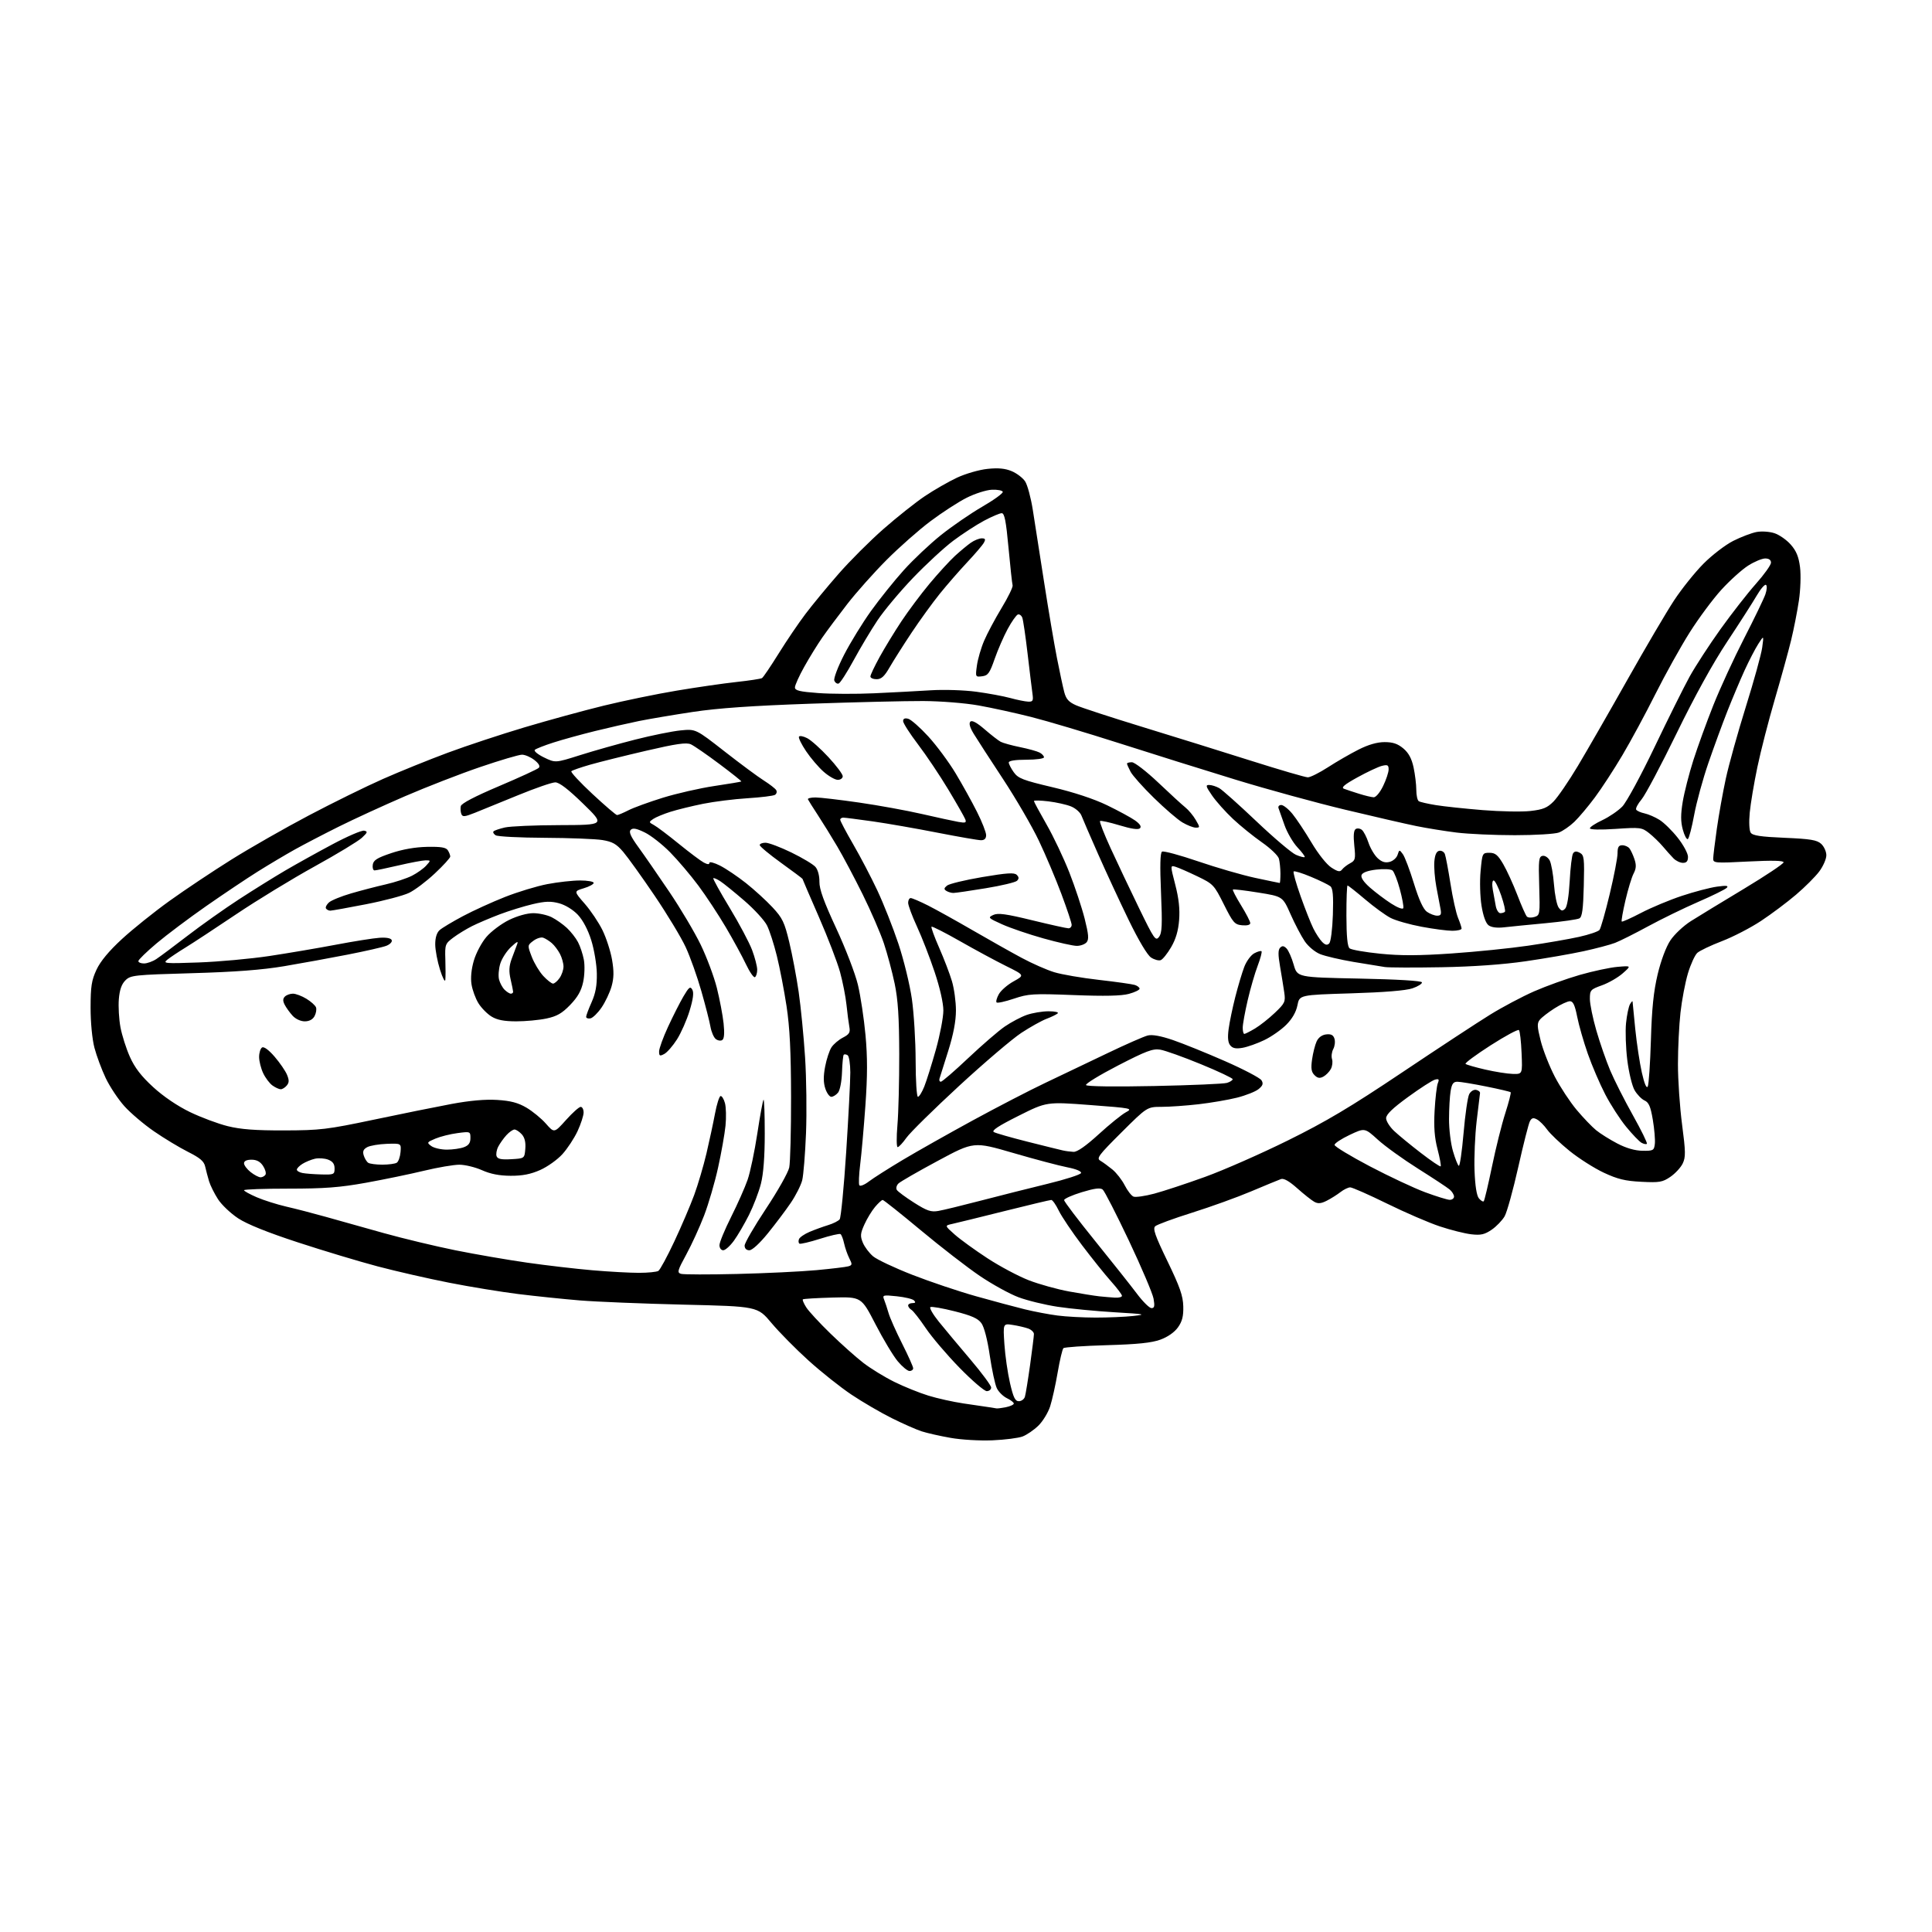 <?xml version="1.0" encoding="UTF-8" standalone="no"?>
<svg 
  version="1.1" 
  xmlns="http://www.w3.org/2000/svg" 
  xmlns:xlink="http://www.w3.org/1999/xlink" 
  xmlns:svg="http://www.w3.org/2000/svg"
  xmlns:rdf="http://www.w3.org/1999/02/22-rdf-syntax-ns#"
  xmlns:cc="http://creativecommons.org/ns#"
  xmlns:dc="http://purl.org/dc/elements/1.1/"
  viewBox="0 0 768 768"
  width="768"
  height="768"
>
<style>svg {background-color: white; }</style>"
<path stroke="none" fill="black" fill-rule="evenodd" d="M394.50,572.55C389.50,572.76 382.10,572.33 377.85,571.57C373.63,570.83 368.46,569.66 366.35,568.97C364.23,568.28 358.90,565.93 354.50,563.74C350.10,561.55 342.90,557.35 338.50,554.41C334.10,551.47 326.38,545.34 321.35,540.78C316.31,536.23 309.71,529.53 306.67,525.91C301.14,519.31 301.14,519.31 271.82,518.62C255.69,518.23 237.10,517.48 230.50,516.94C223.90,516.39 212.88,515.25 206.00,514.40C199.12,513.54 186.75,511.52 178.50,509.89C170.25,508.27 157.48,505.35 150.13,503.41C142.77,501.46 128.50,497.17 118.41,493.86C106.39,489.93 98.20,486.63 94.68,484.31C91.72,482.36 88.11,478.95 86.67,476.72C85.23,474.49 83.63,471.28 83.11,469.59C82.60,467.89 81.91,465.26 81.57,463.76C81.10,461.63 79.57,460.31 74.73,457.88C71.30,456.15 65.21,452.48 61.20,449.71C57.18,446.94 51.89,442.45 49.45,439.73C47.00,437.01 43.66,431.99 42.03,428.57C40.40,425.15 38.38,419.70 37.53,416.47C36.64,413.05 36.00,406.37 36.01,400.54C36.02,392.12 36.40,389.69 38.36,385.47C39.92,382.12 43.29,378.06 48.47,373.29C52.73,369.36 61.24,362.54 67.37,358.13C73.50,353.73 84.59,346.33 92.01,341.69C99.43,337.05 113.27,329.15 122.76,324.15C132.25,319.14 145.53,312.61 152.26,309.64C158.99,306.66 170.57,301.98 178.00,299.22C185.43,296.46 199.15,291.92 208.50,289.13C217.85,286.34 232.03,282.46 240.00,280.51C247.97,278.56 261.02,275.87 269.00,274.54C276.98,273.20 287.67,271.65 292.77,271.10C297.86,270.55 302.43,269.85 302.91,269.55C303.40,269.26 306.36,264.87 309.51,259.81C312.65,254.75 317.46,247.66 320.19,244.06C322.91,240.45 328.81,233.30 333.30,228.17C337.78,223.03 345.84,214.98 351.22,210.26C356.59,205.55 363.98,199.68 367.65,197.22C371.31,194.76 377.07,191.46 380.44,189.88C383.82,188.30 389.24,186.73 392.54,186.39C396.83,185.94 399.54,186.20 402.18,187.30C404.19,188.14 406.60,189.98 407.51,191.38C408.43,192.78 409.80,197.88 410.56,202.71C411.33,207.55 413.35,220.50 415.06,231.50C416.77,242.50 419.06,256.00 420.14,261.50C421.22,267.00 422.53,273.12 423.05,275.10C423.78,277.89 424.83,279.07 427.75,280.36C429.81,281.28 441.62,285.14 454.00,288.93C466.38,292.72 485.86,298.79 497.30,302.41C508.74,306.03 518.90,309.00 519.89,309.00C520.88,309.00 524.48,307.19 527.90,304.99C531.31,302.78 536.77,299.63 540.02,297.99C543.95,296.00 547.44,295.00 550.39,295.00C553.70,295.00 555.62,295.65 557.85,297.52C559.96,299.30 561.16,301.53 561.92,305.07C562.51,307.84 563.00,311.85 563.00,313.99C563.00,316.13 563.44,318.16 563.99,318.49C564.53,318.83 567.57,319.52 570.74,320.04C573.91,320.56 582.29,321.45 589.38,322.03C596.46,322.60 605.01,322.76 608.38,322.38C613.40,321.81 615.05,321.13 617.56,318.60C619.25,316.89 623.59,310.55 627.21,304.50C630.83,298.45 639.70,283.03 646.91,270.22C654.12,257.42 662.48,243.21 665.49,238.64C668.50,234.07 673.74,227.53 677.14,224.10C680.53,220.68 685.86,216.59 688.97,215.02C692.08,213.45 696.25,211.86 698.25,211.48C700.29,211.10 703.41,211.31 705.38,211.96C707.32,212.60 710.24,214.64 711.87,216.51C714.07,219.01 715.02,221.33 715.54,225.47C715.93,228.56 715.73,234.48 715.09,238.75C714.46,242.99 713.07,250.07 712.00,254.48C710.93,258.89 708.01,269.46 705.52,277.96C703.03,286.46 699.90,298.61 698.58,304.96C697.25,311.31 695.89,319.43 695.55,323.00C695.19,326.77 695.35,330.13 695.93,331.00C696.69,332.15 699.86,332.63 709.40,333.04C719.68,333.48 722.24,333.90 723.94,335.44C725.07,336.47 726.00,338.51 726.00,339.98C726.00,341.44 724.74,344.34 723.19,346.41C721.65,348.48 717.49,352.64 713.94,355.66C710.40,358.68 704.14,363.37 700.02,366.09C695.91,368.81 688.94,372.41 684.52,374.11C680.11,375.80 675.70,377.90 674.72,378.77C673.75,379.64 672.07,383.31 670.98,386.93C669.90,390.54 668.57,397.55 668.02,402.50C667.47,407.45 667.01,416.65 667.01,422.95C667.00,429.24 667.74,440.07 668.65,447.00C670.08,457.90 670.11,459.99 668.90,462.51C668.13,464.11 665.92,466.50 664.00,467.81C660.87,469.94 659.66,470.15 652.45,469.78C646.03,469.46 643.02,468.73 637.53,466.16C633.74,464.39 627.62,460.49 623.91,457.50C620.21,454.50 616.21,450.69 615.02,449.03C613.83,447.36 612.01,445.54 610.97,444.99C609.51,444.20 608.87,444.37 608.15,445.74C607.64,446.71 605.55,454.93 603.52,464.00C601.48,473.07 599.05,481.85 598.11,483.50C597.16,485.14 594.84,487.55 592.95,488.84C590.14,490.75 588.64,491.09 584.85,490.65C582.30,490.36 576.67,488.95 572.35,487.51C568.03,486.08 558.59,482.00 551.36,478.45C544.13,474.90 537.55,472.00 536.74,472.00C535.93,472.00 534.20,472.84 532.88,473.86C531.57,474.88 529.14,476.42 527.47,477.27C525.18,478.45 523.96,478.56 522.47,477.75C521.39,477.15 518.34,474.74 515.70,472.39C512.50,469.53 510.33,468.30 509.20,468.70C508.26,469.04 502.93,471.23 497.35,473.59C491.78,475.95 481.20,479.76 473.85,482.07C466.51,484.38 459.92,486.80 459.22,487.45C458.19,488.40 459.15,491.15 464.09,501.36C469.03,511.57 470.27,515.12 470.37,519.30C470.47,523.23 469.95,525.27 468.25,527.66C466.85,529.61 464.19,531.47 461.25,532.54C457.75,533.81 452.16,534.38 440.00,534.73C430.93,534.99 423.15,535.52 422.73,535.92C422.31,536.31 421.28,540.66 420.44,545.57C419.60,550.48 418.25,556.56 417.44,559.08C416.62,561.59 414.50,565.05 412.73,566.76C410.95,568.48 408.15,570.39 406.50,571.02C404.85,571.65 399.45,572.34 394.50,572.55zM396.12,559.86C396.47,559.94 398.16,559.72 399.88,559.38C401.59,559.03 403.00,558.38 403.00,557.93C403.00,557.48 401.77,556.52 400.26,555.80C398.75,555.07 396.95,553.29 396.25,551.83C395.55,550.37 394.29,544.52 393.45,538.84C392.53,532.55 391.23,527.52 390.13,526.00C388.75,524.09 386.26,522.98 379.53,521.27C374.70,520.05 370.34,519.29 369.85,519.59C369.36,519.90 370.88,522.52 373.23,525.43C375.58,528.33 381.21,535.08 385.75,540.42C390.29,545.77 394.00,550.78 394.00,551.57C394.00,552.36 393.21,553.00 392.25,553.00C391.29,553.00 386.42,548.82 381.43,543.71C376.44,538.60 370.40,531.51 368.01,527.96C365.61,524.41 363.06,521.14 362.33,520.70C361.60,520.26 361.00,519.47 361.00,518.95C361.00,518.43 361.77,518.00 362.70,518.00C363.90,518.00 364.09,517.69 363.34,516.94C362.76,516.36 359.67,515.62 356.48,515.29C351.04,514.72 350.72,514.81 351.44,516.59C351.87,517.64 352.66,520.05 353.21,521.94C353.75,523.83 356.18,529.30 358.60,534.09C361.02,538.88 363.00,543.30 363.00,543.90C363.00,544.51 362.35,545.00 361.56,545.00C360.76,545.00 358.65,543.26 356.87,541.14C355.09,539.01 351.10,532.38 348.01,526.39C342.39,515.50 342.39,515.50 330.98,515.80C324.70,515.97 319.37,516.29 319.14,516.52C318.92,516.75 319.53,518.19 320.51,519.72C321.49,521.25 325.80,525.92 330.10,530.09C334.39,534.27 340.29,539.53 343.21,541.78C346.13,544.03 351.66,547.42 355.51,549.32C359.35,551.22 365.43,553.67 369.00,554.77C372.57,555.88 378.88,557.28 383.00,557.89C387.12,558.49 391.62,559.16 393.00,559.36C394.38,559.56 395.78,559.79 396.12,559.86zM405.01,557.00C406.03,557.00 407.11,556.21 407.41,555.25C407.71,554.29 408.64,548.58 409.48,542.58C410.31,536.57 411.00,531.04 411.00,530.30C411.00,529.56 409.99,528.58 408.75,528.12C407.51,527.67 404.75,527.02 402.61,526.69C398.72,526.08 398.72,526.08 399.26,534.29C399.56,538.81 400.56,545.76 401.48,549.75C402.82,555.54 403.53,557.00 405.01,557.00zM435.50,523.76C440.45,523.77 447.20,523.48 450.50,523.12C455.91,522.51 455.19,522.37 443.08,521.65C435.70,521.21 425.53,520.23 420.48,519.47C415.43,518.71 408.40,517.00 404.86,515.67C401.32,514.34 394.39,510.52 389.46,507.18C384.53,503.84 373.99,495.69 366.04,489.06C358.08,482.43 351.26,477.00 350.87,477.00C350.49,477.00 349.13,478.25 347.84,479.78C346.55,481.31 344.65,484.44 343.61,486.75C341.99,490.34 341.91,491.36 342.99,493.98C343.69,495.67 345.52,498.10 347.07,499.41C348.62,500.71 355.64,504.02 362.69,506.77C369.74,509.52 381.12,513.35 388.00,515.28C394.88,517.21 403.58,519.55 407.35,520.47C411.12,521.39 416.97,522.50 420.35,522.94C423.73,523.39 430.55,523.75 435.50,523.76zM457.73,520.00C458.91,520.00 459.08,519.20 458.56,516.25C458.19,514.19 453.79,503.83 448.78,493.23C443.76,482.64 439.07,473.48 438.35,472.88C437.39,472.08 435.17,472.36 430.02,473.92C426.16,475.10 423.00,476.51 423.00,477.07C423.00,477.62 428.54,484.92 435.31,493.29C442.08,501.66 449.56,511.09 451.93,514.25C454.30,517.41 456.91,520.00 457.73,520.00zM443.25,515.84C444.76,515.93 446.00,515.60 446.00,515.11C446.00,514.62 444.05,512.03 441.66,509.36C439.27,506.69 434.09,500.23 430.13,495.00C426.18,489.77 422.01,483.59 420.88,481.25C419.75,478.91 418.40,477.00 417.90,477.00C417.39,477.00 408.99,479.00 399.23,481.44C389.48,483.88 380.15,486.17 378.50,486.53C375.50,487.19 375.50,487.19 379.50,490.74C381.70,492.69 387.55,496.93 392.50,500.16C397.45,503.40 404.89,507.35 409.02,508.95C413.16,510.54 420.36,512.54 425.02,513.39C429.69,514.24 435.07,515.10 437.00,515.31C438.93,515.51 441.74,515.75 443.25,515.84zM293.00,506.42C304.27,506.15 318.45,505.47 324.50,504.91C330.55,504.35 336.28,503.66 337.24,503.38C338.79,502.93 338.84,502.58 337.61,500.19C336.86,498.71 335.93,496.04 335.54,494.26C335.16,492.48 334.51,490.82 334.10,490.56C333.69,490.31 330.01,491.16 325.93,492.46C321.85,493.75 318.18,494.61 317.80,494.37C317.41,494.13 317.32,493.33 317.60,492.59C317.89,491.85 319.78,490.55 321.81,489.69C323.84,488.83 327.15,487.63 329.17,487.01C331.19,486.40 333.26,485.36 333.78,484.70C334.29,484.04 335.46,472.02 336.37,458.00C337.28,443.98 338.02,429.71 338.01,426.31C338.00,422.90 337.52,419.82 336.93,419.46C336.35,419.10 335.66,419.01 335.40,419.27C335.14,419.52 334.83,422.65 334.71,426.22C334.58,429.92 333.90,433.42 333.12,434.36C332.37,435.26 331.17,436.00 330.46,436.00C329.74,436.00 328.66,434.51 328.07,432.70C327.30,430.38 327.28,427.79 328.00,424.01C328.56,421.04 329.70,417.59 330.52,416.33C331.34,415.07 333.39,413.33 335.08,412.46C337.61,411.15 338.05,410.42 337.63,408.19C337.35,406.71 336.84,402.80 336.50,399.50C336.16,396.20 335.00,390.31 333.93,386.40C332.86,382.50 329.06,372.62 325.49,364.44C321.92,356.26 319.00,349.48 319.00,349.36C319.00,349.23 315.18,346.37 310.50,343.00C305.82,339.63 302.00,336.44 302.00,335.93C302.00,335.42 303.04,335.00 304.30,335.00C305.57,335.00 310.18,336.74 314.55,338.86C318.92,340.99 323.24,343.57 324.15,344.61C325.12,345.73 325.77,348.14 325.73,350.50C325.68,353.43 327.47,358.39 332.40,369.00C336.11,376.98 340.00,387.10 341.04,391.50C342.09,395.90 343.44,404.88 344.05,411.46C344.86,420.28 344.85,427.62 344.01,439.46C343.38,448.28 342.45,458.81 341.94,462.86C341.44,466.91 341.28,470.65 341.60,471.16C341.92,471.68 343.61,471.01 345.37,469.67C347.12,468.33 353.20,464.47 358.87,461.08C364.54,457.69 377.10,450.61 386.78,445.33C396.46,440.06 409.36,433.38 415.44,430.50C421.52,427.61 432.57,422.33 440.00,418.77C447.43,415.20 454.74,411.99 456.26,411.62C458.07,411.18 461.50,411.81 466.26,413.44C470.24,414.80 479.56,418.57 486.96,421.82C494.37,425.07 500.89,428.50 501.46,429.43C502.27,430.75 502.01,431.53 500.31,432.93C499.10,433.92 495.24,435.45 491.72,436.34C488.20,437.22 481.31,438.40 476.41,438.96C471.51,439.52 464.91,439.99 461.75,439.99C456.00,440.00 456.00,440.00 445.79,450.16C436.64,459.27 435.77,460.44 437.42,461.41C438.44,462.01 440.58,463.57 442.18,464.88C443.78,466.18 445.99,469.02 447.09,471.17C448.19,473.33 449.77,475.36 450.61,475.68C451.44,476.00 455.14,475.47 458.81,474.50C462.49,473.52 471.57,470.53 479.00,467.84C486.43,465.16 501.21,458.65 511.86,453.39C527.13,445.85 536.74,440.13 557.29,426.36C571.63,416.75 587.37,406.42 592.26,403.40C597.15,400.37 605.05,396.18 609.82,394.08C614.60,391.99 622.77,389.04 628.00,387.54C633.23,386.04 639.98,384.60 643.00,384.34C648.50,383.87 648.50,383.87 645.09,386.89C643.21,388.56 639.50,390.70 636.84,391.66C632.24,393.31 632.00,393.58 632.00,397.09C632.00,399.12 633.16,404.76 634.57,409.64C635.98,414.51 638.45,421.63 640.05,425.45C641.66,429.27 645.71,437.29 649.07,443.28C652.42,449.27 654.94,454.40 654.66,454.68C654.38,454.95 653.42,454.77 652.53,454.27C651.63,453.77 648.89,450.92 646.44,447.93C643.98,444.94 640.22,439.12 638.09,435.00C635.95,430.88 632.84,423.63 631.18,418.89C629.52,414.16 627.61,407.52 626.95,404.14C626.04,399.55 625.32,398.00 624.07,398.00C623.14,398.00 620.39,399.27 617.95,400.83C615.50,402.39 612.88,404.41 612.13,405.33C610.96,406.75 611.01,408.00 612.45,413.73C613.38,417.43 615.90,423.84 618.05,427.98C620.20,432.12 624.11,438.05 626.73,441.18C629.35,444.30 632.85,447.95 634.50,449.29C636.15,450.64 639.94,453.01 642.93,454.57C646.48,456.42 649.94,457.41 652.93,457.45C657.22,457.50 657.52,457.33 657.83,454.66C658.00,453.10 657.64,448.81 657.02,445.12C656.13,439.85 655.43,438.22 653.73,437.46C652.55,436.93 650.76,435.09 649.77,433.37C648.77,431.65 647.47,426.25 646.87,421.37C646.27,416.49 646.05,409.88 646.38,406.67C646.71,403.47 647.42,400.10 647.96,399.17C648.50,398.25 648.95,397.79 648.97,398.14C648.99,398.50 649.47,403.45 650.05,409.14C650.63,414.84 651.81,422.61 652.67,426.42C653.67,430.81 654.51,432.81 655.00,431.92C655.41,431.14 655.98,422.85 656.26,413.50C656.63,400.86 657.32,394.15 658.94,387.32C660.25,381.83 662.28,376.40 664.00,373.82C665.57,371.44 669.25,367.99 672.18,366.14C675.11,364.29 684.59,358.52 693.25,353.31C701.91,348.09 709.00,343.36 709.00,342.79C709.00,342.08 704.51,341.98 695.00,342.46C681.80,343.15 681.00,343.08 681.02,341.34C681.03,340.33 681.68,335.00 682.46,329.50C683.24,324.00 684.85,315.00 686.04,309.50C687.23,304.00 690.82,291.13 694.01,280.91C697.21,270.68 700.13,260.10 700.50,257.41C701.17,252.50 701.17,252.50 698.93,256.00C697.70,257.93 695.25,262.65 693.49,266.50C691.73,270.35 688.67,277.61 686.69,282.62C684.71,287.64 681.30,296.95 679.11,303.30C676.92,309.66 674.38,318.94 673.46,323.93C672.54,328.93 671.41,333.25 670.94,333.54C670.48,333.82 669.57,332.13 668.94,329.78C668.08,326.59 668.07,323.79 668.91,318.72C669.53,314.98 671.43,307.56 673.13,302.21C674.84,296.87 678.42,287.00 681.10,280.28C683.78,273.55 689.27,261.63 693.30,253.78C697.34,245.92 701.14,238.05 701.76,236.27C702.39,234.46 702.49,232.80 702.00,232.50C701.51,232.20 699.87,234.10 698.34,236.73C696.82,239.35 691.55,247.57 686.63,255.00C680.89,263.66 673.67,276.75 666.48,291.51C660.32,304.16 654.06,315.97 652.57,317.74C651.08,319.51 650.10,321.36 650.41,321.85C650.71,322.34 652.21,323.01 653.73,323.33C655.25,323.66 657.93,324.81 659.68,325.91C661.43,327.00 664.70,330.20 666.93,333.03C669.17,335.86 671.00,339.26 671.00,340.59C671.00,342.33 670.45,343.00 669.00,343.00C667.90,343.00 666.21,342.20 665.25,341.22C664.29,340.25 662.38,338.11 661.00,336.47C659.62,334.84 657.15,332.44 655.50,331.15C652.64,328.91 652.02,328.84 642.25,329.50C636.13,329.91 632.00,329.82 632.00,329.27C632.00,328.76 634.22,327.30 636.94,326.03C639.66,324.75 643.24,322.31 644.89,320.61C646.56,318.88 652.27,308.36 657.70,297.00C663.09,285.72 669.37,273.11 671.65,268.97C673.94,264.83 679.45,256.36 683.89,250.15C688.34,243.94 694.68,235.81 697.99,232.09C701.30,228.37 704.00,224.58 704.00,223.66C704.00,222.59 703.18,222.00 701.70,222.00C700.43,222.00 697.39,223.27 694.95,224.82C692.50,226.37 687.73,230.66 684.35,234.35C680.97,238.04 675.26,245.73 671.66,251.43C668.06,257.13 661.94,268.14 658.05,275.89C654.17,283.65 648.25,294.61 644.90,300.25C641.56,305.89 636.64,313.43 633.98,317.00C631.33,320.57 627.65,324.93 625.83,326.69C624.00,328.44 621.23,330.35 619.68,330.94C618.14,331.52 610.25,332.00 602.16,332.00C594.07,332.00 583.63,331.53 578.97,330.95C574.31,330.37 567.12,329.21 563.00,328.37C558.88,327.53 546.15,324.61 534.73,321.87C523.31,319.14 503.73,313.78 491.23,309.95C478.73,306.13 457.93,299.61 445.00,295.47C432.07,291.33 416.32,286.63 410.00,285.03C403.68,283.43 394.23,281.36 389.00,280.43C383.68,279.48 374.01,278.71 367.00,278.67C360.12,278.64 339.88,279.12 322.00,279.74C299.06,280.54 285.38,281.50 275.50,282.99C267.80,284.15 258.12,285.79 254.00,286.62C249.88,287.46 242.00,289.25 236.50,290.61C231.00,291.97 223.57,294.02 220.00,295.17C216.43,296.31 213.10,297.62 212.61,298.07C212.11,298.52 213.74,299.87 216.24,301.09C220.77,303.29 220.77,303.29 230.63,300.17C236.06,298.45 245.90,295.67 252.50,294.00C259.10,292.32 267.21,290.68 270.53,290.35C276.56,289.75 276.56,289.75 288.03,298.71C294.34,303.64 301.37,308.85 303.67,310.29C305.96,311.74 308.15,313.44 308.54,314.07C308.94,314.71 308.72,315.56 308.06,315.97C307.40,316.37 302.50,316.98 297.18,317.31C291.86,317.64 283.90,318.64 279.50,319.52C275.10,320.41 269.25,321.84 266.50,322.71C263.75,323.58 260.67,324.86 259.65,325.56C257.88,326.77 257.89,326.87 259.94,327.97C261.12,328.60 265.55,331.94 269.79,335.39C274.03,338.84 278.51,342.20 279.75,342.87C281.24,343.66 282.00,343.71 282.00,343.01C282.00,342.43 283.91,342.93 286.25,344.11C288.59,345.30 293.21,348.42 296.53,351.04C299.85,353.67 304.59,358.00 307.07,360.66C311.04,364.92 311.84,366.59 313.74,374.50C314.93,379.45 316.62,388.36 317.48,394.30C318.34,400.24 319.49,411.94 320.03,420.30C320.57,428.66 320.73,442.25 320.40,450.50C320.07,458.75 319.39,467.15 318.89,469.16C318.38,471.17 316.34,475.22 314.34,478.16C312.35,481.10 308.25,486.54 305.24,490.25C301.99,494.26 299.01,497.00 297.89,497.00C296.71,497.00 296.00,496.30 296.00,495.14C296.00,494.12 299.82,487.53 304.48,480.50C309.15,473.47 313.31,466.10 313.73,464.11C314.15,462.12 314.48,449.48 314.46,436.00C314.42,417.93 313.95,408.48 312.67,400.00C311.71,393.68 309.97,384.68 308.81,380.00C307.66,375.32 305.90,369.87 304.90,367.88C303.90,365.88 299.86,361.47 295.92,358.07C291.98,354.67 287.67,351.17 286.34,350.31C285.02,349.44 283.76,348.90 283.55,349.12C283.34,349.33 286.27,354.62 290.06,360.88C293.85,367.14 297.86,374.69 298.98,377.67C300.09,380.64 301.00,384.16 301.00,385.48C301.00,386.80 300.60,388.13 300.11,388.43C299.62,388.73 298.02,386.43 296.54,383.32C295.07,380.20 291.45,373.57 288.51,368.58C285.57,363.59 280.65,356.12 277.58,352.00C274.51,347.88 269.46,341.92 266.34,338.76C263.23,335.61 258.69,332.06 256.26,330.89C252.99,329.30 251.56,329.04 250.73,329.87C249.89,330.71 250.68,332.49 253.77,336.75C256.07,339.91 261.59,347.90 266.05,354.50C270.51,361.10 276.12,370.55 278.52,375.50C280.92,380.45 283.82,388.19 284.96,392.71C286.09,397.23 287.30,403.58 287.64,406.82C288.06,410.85 287.88,412.95 287.08,413.45C286.44,413.85 285.27,413.64 284.48,412.99C283.70,412.33 282.77,410.16 282.42,408.15C282.08,406.14 280.45,399.77 278.80,394.00C277.16,388.23 274.36,380.35 272.57,376.50C270.79,372.65 265.22,363.43 260.19,356.00C255.16,348.57 249.55,340.76 247.72,338.62C245.04,335.48 243.47,334.59 239.45,333.93C236.73,333.49 226.40,333.09 216.50,333.04C206.60,333.00 197.84,332.55 197.03,332.04C196.22,331.53 195.85,330.82 196.20,330.47C196.55,330.11 198.56,329.43 200.67,328.94C202.78,328.45 212.60,328.02 222.50,328.00C240.50,327.94 240.50,327.94 231.79,319.47C225.85,313.69 222.34,311.00 220.73,311.00C219.43,311.00 212.77,313.30 205.93,316.11C199.09,318.92 191.35,322.07 188.72,323.12C184.66,324.73 183.86,324.80 183.39,323.57C183.08,322.77 182.98,321.37 183.17,320.46C183.38,319.39 188.74,316.59 198.34,312.52C206.50,309.06 213.62,305.78 214.16,305.24C214.80,304.60 214.21,303.52 212.44,302.13C210.95,300.96 208.73,300.00 207.50,300.00C206.27,300.00 198.79,302.21 190.88,304.91C182.97,307.60 169.53,312.83 161.00,316.51C152.47,320.19 140.60,325.64 134.61,328.63C128.62,331.61 120.75,335.71 117.11,337.74C113.48,339.77 106.88,343.69 102.46,346.46C98.04,349.23 88.82,355.41 81.96,360.19C75.11,364.97 66.24,371.63 62.25,374.99C58.26,378.35 55.00,381.53 55.00,382.05C55.00,382.57 56.01,383.00 57.25,382.99C58.49,382.99 60.69,382.20 62.14,381.24C63.59,380.29 69.22,376.08 74.64,371.91C80.06,367.74 89.21,361.26 94.97,357.51C100.72,353.77 109.05,348.59 113.47,346.00C117.89,343.42 126.33,338.72 132.24,335.58C138.15,332.43 143.78,330.01 144.74,330.21C146.26,330.52 146.14,330.90 143.86,333.03C142.41,334.39 133.94,339.52 125.04,344.43C116.15,349.34 102.13,357.89 93.89,363.43C85.65,368.97 76.56,374.94 73.70,376.69C70.84,378.44 67.60,380.61 66.50,381.50C64.64,383.00 65.54,383.07 79.00,382.59C86.97,382.30 99.58,381.15 107.00,380.04C114.42,378.92 126.35,376.90 133.50,375.54C140.65,374.18 148.48,372.94 150.89,372.78C153.71,372.60 155.44,372.95 155.72,373.74C155.97,374.43 154.99,375.43 153.55,375.98C152.11,376.53 145.21,378.10 138.22,379.47C131.22,380.84 119.88,382.91 113.00,384.07C104.13,385.56 93.46,386.37 76.25,386.86C53.21,387.52 51.89,387.67 49.84,389.72C48.33,391.22 47.54,393.50 47.24,397.19C47.00,400.11 47.29,405.13 47.88,408.33C48.48,411.54 50.17,416.86 51.65,420.15C53.58,424.46 56.16,427.81 60.90,432.15C64.96,435.87 70.55,439.66 75.49,442.05C79.90,444.18 86.65,446.70 90.50,447.66C95.69,448.95 101.51,449.39 113.00,449.36C127.30,449.32 130.05,448.99 148.50,445.11C159.50,442.79 173.45,439.97 179.50,438.84C186.78,437.49 192.92,436.94 197.64,437.24C202.99,437.57 205.92,438.35 209.26,440.30C211.71,441.75 215.21,444.61 217.02,446.68C220.32,450.43 220.32,450.43 224.99,445.22C227.56,442.35 230.19,440.00 230.83,440.00C231.47,440.00 232.00,441.01 231.99,442.25C231.98,443.49 230.90,446.81 229.59,449.64C228.27,452.47 225.57,456.58 223.59,458.77C221.61,460.97 217.62,463.81 214.74,465.09C210.96,466.77 207.69,467.41 203.00,467.39C198.54,467.37 194.97,466.68 191.62,465.18C188.94,463.98 184.89,463.00 182.62,462.99C180.36,462.99 174.00,464.07 168.50,465.40C163.00,466.73 152.65,468.87 145.50,470.16C135.07,472.04 128.99,472.50 114.75,472.50C104.99,472.50 97.00,472.78 97.00,473.13C97.00,473.47 99.28,474.73 102.06,475.93C104.85,477.13 110.14,478.80 113.81,479.65C117.49,480.49 124.55,482.32 129.50,483.71C134.45,485.10 144.80,488.00 152.50,490.16C160.20,492.31 173.03,495.39 181.00,497.00C188.97,498.61 201.80,500.82 209.50,501.92C217.20,503.02 228.90,504.39 235.50,504.95C242.10,505.52 250.43,505.98 254.00,505.97C257.57,505.97 261.05,505.62 261.72,505.20C262.38,504.77 265.25,499.49 268.07,493.46C270.90,487.43 274.45,479.12 275.96,475.00C277.47,470.88 279.66,463.45 280.83,458.50C281.99,453.55 283.52,446.44 284.22,442.70C284.92,438.96 285.92,435.81 286.43,435.70C286.94,435.59 287.73,436.85 288.18,438.50C288.63,440.15 288.73,444.20 288.40,447.50C288.07,450.80 286.74,458.29 285.45,464.14C284.17,469.99 281.67,478.54 279.91,483.14C278.15,487.74 274.96,494.73 272.81,498.67C269.31,505.09 269.10,505.89 270.70,506.37C271.69,506.67 281.73,506.69 293.00,506.42zM287.49,497.00C286.66,497.00 286.00,496.11 286.00,494.98C286.00,493.87 288.09,488.81 290.64,483.73C293.19,478.65 296.13,472.02 297.18,469.00C298.23,465.98 299.97,457.68 301.05,450.57C302.13,443.47 303.24,437.43 303.51,437.16C303.78,436.89 304.00,442.95 304.00,450.62C304.00,459.82 303.48,466.61 302.48,470.54C301.65,473.82 299.51,479.40 297.74,482.94C295.96,486.48 293.27,491.09 291.75,493.19C290.23,495.28 288.32,497.00 287.49,497.00zM373.00,481.37C374.93,481.04 382.57,479.18 390.00,477.24C397.43,475.30 409.32,472.31 416.43,470.58C423.54,468.85 429.52,466.93 429.73,466.30C429.96,465.62 427.82,464.72 424.31,464.03C421.11,463.41 411.44,460.85 402.80,458.33C387.10,453.76 387.10,453.76 372.80,461.45C364.94,465.67 357.88,469.73 357.13,470.47C356.38,471.21 356.10,472.35 356.50,473.01C356.91,473.67 360.00,475.95 363.37,478.09C368.50,481.34 370.07,481.88 373.00,481.37zM589.81,477.52C590.10,477.23 591.57,471.03 593.08,463.75C594.58,456.46 596.96,446.92 598.37,442.54C599.77,438.17 600.74,434.40 600.51,434.18C600.29,433.96 595.92,432.93 590.80,431.90C585.69,430.87 580.55,430.02 579.38,430.01C577.71,430.00 577.13,430.79 576.64,433.75C576.30,435.81 576.02,440.81 576.01,444.85C576.00,448.89 576.70,454.62 577.57,457.58C578.43,460.54 579.47,463.17 579.88,463.43C580.30,463.68 581.15,457.83 581.79,450.43C582.42,443.03 583.44,436.05 584.04,434.93C584.65,433.78 585.87,433.04 586.82,433.25C587.74,433.45 588.43,434.04 588.33,434.56C588.24,435.08 587.64,440.09 586.99,445.69C586.34,451.29 585.96,460.11 586.15,465.29C586.38,471.41 586.99,475.28 587.89,476.37C588.66,477.29 589.52,477.81 589.81,477.52zM576.25,476.95C577.21,476.98 578.00,476.39 578.00,475.65C578.00,474.92 577.21,473.65 576.25,472.84C575.29,472.03 569.64,468.31 563.71,464.57C557.77,460.83 550.57,455.65 547.71,453.04C542.50,448.31 542.50,448.31 536.50,451.15C533.20,452.71 530.50,454.49 530.50,455.12C530.50,455.74 536.80,459.56 544.50,463.61C552.20,467.65 562.10,472.30 566.50,473.93C570.90,475.56 575.29,476.92 576.25,476.95zM103.58,468.00C104.29,468.00 105.17,467.53 105.53,466.96C105.88,466.38 105.45,464.81 104.56,463.46C103.45,461.76 102.03,461.00 99.98,461.00C98.06,461.00 97.00,461.51 97.00,462.43C97.00,463.21 98.19,464.79 99.63,465.93C101.08,467.07 102.86,468.00 103.58,468.00zM127.75,466.86C132.73,466.99 133.00,466.87 133.00,464.48C133.00,462.68 132.25,461.67 130.43,460.97C129.02,460.44 126.65,460.28 125.18,460.62C123.71,460.96 121.49,461.87 120.25,462.64C119.01,463.41 118.00,464.45 118.00,464.95C118.00,465.45 119.01,466.06 120.25,466.29C121.49,466.53 124.86,466.79 127.75,466.86zM572.69,463.64C572.92,463.41 572.36,460.36 571.45,456.86C570.24,452.24 569.92,448.03 570.28,441.50C570.55,436.55 571.13,431.64 571.56,430.59C572.19,429.03 571.98,428.77 570.42,429.18C569.36,429.46 564.56,432.55 559.75,436.05C553.55,440.56 551.00,443.02 551.00,444.51C551.00,445.66 552.46,447.97 554.25,449.64C556.04,451.32 560.82,455.24 564.89,458.37C568.95,461.50 572.46,463.87 572.69,463.64zM152.00,462.97C154.47,462.97 157.05,462.62 157.72,462.20C158.39,461.77 159.06,459.86 159.22,457.96C159.50,454.50 159.50,454.50 153.79,454.69C150.66,454.80 147.15,455.39 146.00,456.00C144.44,456.84 144.08,457.68 144.59,459.31C144.96,460.51 145.77,461.83 146.38,462.23C147.00,462.64 149.53,462.97 152.00,462.97zM203.24,460.80C208.50,460.50 208.50,460.50 208.82,456.65C209.03,454.06 208.57,452.18 207.41,450.90C206.46,449.86 205.16,449.00 204.52,449.00C203.88,449.00 202.43,450.01 201.30,451.25C200.17,452.49 198.71,454.55 198.05,455.83C197.39,457.11 197.10,458.82 197.41,459.63C197.83,460.73 199.32,461.03 203.24,460.80zM426.73,457.88C428.19,457.96 431.63,455.56 436.73,450.91C441.00,447.00 445.85,443.08 447.50,442.18C450.42,440.60 450.07,440.53 433.27,439.26C416.04,437.96 416.04,437.96 404.83,443.59C396.86,447.58 394.04,449.44 395.08,450.02C395.88,450.47 401.93,452.20 408.52,453.86C415.11,455.52 421.40,457.08 422.50,457.32C423.60,457.57 425.50,457.82 426.73,457.88zM177.63,457.00C179.96,457.00 183.02,456.56 184.43,456.02C186.30,455.32 187.00,454.32 187.00,452.40C187.00,449.78 186.93,449.75 181.83,450.43C178.99,450.80 175.05,451.79 173.08,452.62C169.66,454.06 169.59,454.20 171.44,455.57C172.51,456.35 175.29,457.00 177.63,457.00zM356.83,456.00C356.37,456.00 356.33,452.06 356.74,447.25C357.16,442.44 357.48,429.73 357.46,419.00C357.42,404.31 356.97,397.40 355.64,391.00C354.66,386.32 352.73,379.12 351.36,375.00C349.98,370.88 346.18,362.10 342.91,355.50C339.64,348.90 335.11,340.35 332.83,336.50C330.56,332.65 327.08,327.02 325.10,324.00C323.12,320.98 321.35,318.16 321.17,317.75C320.98,317.34 322.33,317.00 324.17,317.00C326.00,317.00 333.80,317.92 341.50,319.03C349.20,320.14 360.45,322.19 366.50,323.58C372.55,324.97 379.04,326.38 380.92,326.71C383.81,327.22 384.24,327.06 383.71,325.68C383.36,324.77 380.33,319.46 376.97,313.87C373.61,308.28 368.19,300.20 364.93,295.91C361.67,291.62 359.00,287.46 359.00,286.65C359.00,285.67 359.67,285.36 361.02,285.72C362.14,286.01 365.74,289.18 369.03,292.77C372.31,296.36 377.19,302.94 379.87,307.40C382.55,311.85 386.37,318.75 388.37,322.73C390.37,326.70 392.00,330.86 392.00,331.98C392.00,333.34 391.34,334.00 389.97,334.00C388.86,334.00 381.08,332.65 372.69,331.01C364.30,329.36 352.72,327.34 346.97,326.52C341.21,325.71 335.94,325.03 335.25,325.02C334.56,325.01 334.00,325.39 334.00,325.86C334.00,326.33 336.32,330.72 339.15,335.61C341.99,340.50 346.31,348.75 348.75,353.95C351.20,359.15 354.96,368.66 357.11,375.09C359.26,381.52 361.68,391.44 362.49,397.14C363.30,402.84 363.97,413.91 363.98,421.75C363.99,429.59 364.40,436.00 364.89,436.00C365.38,436.00 366.52,434.16 367.42,431.91C368.32,429.66 370.39,423.05 372.03,417.23C373.66,411.41 375.00,404.43 375.00,401.70C375.00,398.71 373.62,392.64 371.52,386.36C369.61,380.64 366.46,372.53 364.52,368.34C362.58,364.15 361.00,359.88 361.00,358.86C361.00,357.84 361.46,357.00 362.03,357.00C362.59,357.00 365.66,358.32 368.85,359.92C372.04,361.53 380.01,365.96 386.57,369.76C393.13,373.56 401.91,378.50 406.08,380.74C410.26,382.99 416.11,385.57 419.08,386.47C422.06,387.38 430.06,388.75 436.84,389.52C443.63,390.29 450.05,391.20 451.09,391.53C452.14,391.86 453.00,392.54 453.00,393.03C453.00,393.52 451.09,394.45 448.75,395.08C445.80,395.89 439.13,396.04 426.89,395.56C410.59,394.93 408.82,395.04 403.03,396.99C399.58,398.15 396.49,398.83 396.16,398.49C395.83,398.16 396.23,396.67 397.06,395.19C397.90,393.71 400.54,391.41 402.95,390.09C407.32,387.67 407.32,387.67 399.91,384.00C395.83,381.98 387.60,377.54 381.62,374.13C375.63,370.72 370.53,368.13 370.29,368.38C370.04,368.62 371.42,372.41 373.35,376.79C375.27,381.17 377.56,387.14 378.42,390.06C379.29,392.98 380.00,398.20 380.00,401.67C380.00,405.91 379.00,411.17 376.94,417.74C375.26,423.11 373.70,428.06 373.47,428.75C373.25,429.44 373.49,430.00 374.01,430.00C374.52,430.00 379.42,425.78 384.88,420.61C390.35,415.45 396.88,409.80 399.40,408.07C401.92,406.34 405.84,404.26 408.11,403.46C410.39,402.66 414.31,402.00 416.83,402.00C419.38,402.00 420.98,402.37 420.45,402.84C419.93,403.30 417.93,404.28 416.00,405.00C414.07,405.73 409.57,408.24 406.00,410.58C402.43,412.93 391.29,422.41 381.25,431.67C371.21,440.93 361.80,450.19 360.34,452.25C358.88,454.31 357.30,456.00 356.83,456.00zM111.60,433.00C110.96,433.00 109.50,432.34 108.35,431.53C107.20,430.73 105.53,428.52 104.63,426.63C103.73,424.74 103.00,421.83 103.00,420.16C103.00,418.49 103.53,416.79 104.18,416.39C104.91,415.94 106.84,417.36 109.16,420.05C111.24,422.47 113.46,425.70 114.09,427.23C114.98,429.37 114.96,430.35 114.00,431.50C113.31,432.33 112.24,433.00 111.60,433.00zM458.89,431.71C473.53,431.41 486.51,430.85 487.75,430.46C488.99,430.08 490.00,429.42 490.00,428.99C490.00,428.57 484.32,425.88 477.37,423.03C470.42,420.17 463.16,417.58 461.23,417.26C458.26,416.78 455.69,417.75 444.43,423.55C437.12,427.33 431.39,430.83 431.71,431.34C432.05,431.89 443.06,432.04 458.89,431.71zM526.05,427.98C524.61,428.74 523.74,428.60 522.53,427.38C521.28,426.14 521.06,424.71 521.57,421.13C521.93,418.59 522.74,415.38 523.37,414.00C524.09,412.42 525.49,411.39 527.17,411.19C529.12,410.97 530.00,411.42 530.47,412.90C530.82,414.02 530.61,415.86 530.00,417.00C529.39,418.14 529.16,419.94 529.50,421.00C529.84,422.06 529.63,423.83 529.03,424.94C528.44,426.05 527.10,427.41 526.05,427.98zM601.35,426.90C605.21,427.00 605.21,427.00 604.85,418.58C604.66,413.95 604.19,409.85 603.80,409.47C603.42,409.08 598.35,411.82 592.54,415.54C586.73,419.27 582.25,422.58 582.57,422.91C582.89,423.23 586.38,424.24 590.33,425.15C594.27,426.06 599.23,426.85 601.35,426.90zM264.07,418.96C262.28,419.92 262.00,419.78 262.00,417.97C262.00,416.81 263.60,412.41 265.55,408.19C267.50,403.97 270.25,398.53 271.67,396.11C273.87,392.37 274.40,391.96 275.21,393.41C275.87,394.59 275.53,397.18 274.12,401.81C273.00,405.49 270.74,410.61 269.11,413.18C267.47,415.75 265.20,418.36 264.07,418.96zM493.94,416.52C491.33,416.98 490.02,416.73 489.06,415.57C488.14,414.47 487.94,412.49 488.40,409.05C488.76,406.33 489.95,400.59 491.05,396.30C492.14,392.01 493.74,386.64 494.61,384.37C495.47,382.10 497.26,379.66 498.59,378.95C499.91,378.24 501.21,377.88 501.47,378.14C501.74,378.40 501.05,381.00 499.95,383.90C498.84,386.80 497.05,392.98 495.97,397.63C494.89,402.28 494.00,407.19 494.00,408.54C494.00,409.89 494.28,411.00 494.63,411.00C494.98,411.00 496.89,410.03 498.88,408.85C500.87,407.66 504.43,404.85 506.79,402.60C510.79,398.79 511.05,398.22 510.51,394.50C510.19,392.30 509.44,387.65 508.84,384.18C508.03,379.50 508.04,377.56 508.88,376.72C509.73,375.87 510.37,375.96 511.43,377.04C512.21,377.84 513.49,380.75 514.27,383.50C515.71,388.50 515.71,388.50 540.36,389.00C555.55,389.31 565.09,389.88 565.24,390.50C565.37,391.05 563.68,392.12 561.49,392.87C558.91,393.76 550.24,394.47 537.03,394.87C516.56,395.50 516.56,395.50 515.75,399.62C515.21,402.32 513.68,404.98 511.29,407.38C509.28,409.39 505.35,412.13 502.57,413.46C499.78,414.80 495.90,416.18 493.94,416.52zM121.14,406.00C119.52,406.00 117.49,405.06 116.30,403.75C115.17,402.51 113.76,400.56 113.17,399.40C112.39,397.88 112.41,396.99 113.25,396.15C113.88,395.52 115.32,395.00 116.45,395.00C117.58,395.01 119.98,395.91 121.78,397.01C123.59,398.11 125.31,399.65 125.61,400.43C125.91,401.21 125.65,402.78 125.04,403.92C124.32,405.26 122.94,406.00 121.14,406.00zM205.20,406.00C200.39,405.99 197.62,405.46 195.40,404.10C193.69,403.06 191.35,400.68 190.19,398.81C189.03,396.94 187.80,393.57 187.44,391.33C187.02,388.74 187.36,385.28 188.36,381.85C189.22,378.88 191.47,374.64 193.36,372.44C195.25,370.23 199.28,367.21 202.33,365.71C205.63,364.10 209.54,363.00 211.99,363.00C214.25,363.00 217.54,363.73 219.30,364.61C221.06,365.50 223.78,367.41 225.34,368.86C226.90,370.31 228.89,372.85 229.76,374.50C230.63,376.15 231.68,379.30 232.09,381.50C232.51,383.70 232.39,387.68 231.82,390.34C231.08,393.85 229.65,396.36 226.65,399.47C223.39,402.85 221.37,404.00 217.20,404.88C214.29,405.50 208.89,406.00 205.20,406.00zM234.71,404.82C233.77,405.00 233.00,404.72 233.00,404.20C233.00,403.68 233.98,401.06 235.18,398.38C236.75,394.85 237.33,391.70 237.25,387.00C237.19,383.43 236.20,377.48 235.04,373.79C233.74,369.61 231.72,365.79 229.70,363.64C227.78,361.61 224.73,359.74 222.26,359.07C218.95,358.18 216.74,358.25 211.78,359.41C208.33,360.22 202.42,362.04 198.66,363.46C194.90,364.89 189.95,366.99 187.66,368.14C185.37,369.29 182.00,371.35 180.16,372.73C176.97,375.13 176.84,375.48 177.03,381.37C177.14,384.74 177.14,388.40 177.02,389.50C176.91,390.60 175.96,388.80 174.92,385.50C173.88,382.20 173.02,377.66 173.01,375.40C173.00,372.76 173.62,370.76 174.75,369.74C175.71,368.88 179.88,366.38 184.00,364.19C188.12,362.00 195.66,358.56 200.74,356.56C205.82,354.55 213.40,352.25 217.58,351.45C221.76,350.65 227.61,350.00 230.59,350.00C233.56,350.00 236.00,350.43 236.00,350.96C236.00,351.49 234.22,352.45 232.05,353.10C228.10,354.29 228.10,354.29 232.44,359.25C234.83,361.98 238.01,366.72 239.51,369.79C241.01,372.86 242.72,378.14 243.30,381.52C244.09,386.14 244.04,388.78 243.11,392.09C242.42,394.51 240.64,398.30 239.14,400.49C237.64,402.69 235.64,404.64 234.71,404.82zM203.07,395.00C203.58,395.00 203.99,394.66 203.98,394.25C203.96,393.84 203.51,391.60 202.97,389.27C202.25,386.13 202.35,384.06 203.36,381.27C204.12,379.20 205.09,376.60 205.52,375.50C206.13,373.94 205.60,374.16 203.13,376.46C201.38,378.09 199.46,381.08 198.85,383.12C198.24,385.15 198.02,387.95 198.37,389.34C198.72,390.73 199.71,392.57 200.57,393.43C201.44,394.29 202.56,395.00 203.07,395.00zM219.84,391.00C220.42,391.00 221.59,390.00 222.44,388.78C223.30,387.56 224.00,385.51 224.00,384.23C224.00,382.95 223.37,380.68 222.60,379.20C221.83,377.71 220.37,375.78 219.35,374.90C218.33,374.02 216.80,373.06 215.94,372.76C215.08,372.45 213.31,373.01 212.01,373.99C209.64,375.78 209.64,375.78 211.39,380.36C212.36,382.88 214.42,386.30 215.97,387.97C217.53,389.64 219.27,391.00 219.84,391.00zM573.00,384.49C562.27,384.68 552.15,384.65 550.50,384.41C548.85,384.17 543.23,383.25 538.00,382.37C532.77,381.48 526.85,380.10 524.83,379.30C522.75,378.48 520.08,376.26 518.66,374.18C517.28,372.15 514.74,367.32 513.02,363.43C509.89,356.36 509.89,356.36 500.20,354.81C494.86,353.95 490.32,353.41 490.10,353.61C489.88,353.81 491.34,356.63 493.35,359.89C495.36,363.14 497.00,366.32 497.00,366.96C497.00,367.67 495.73,368.00 493.75,367.81C490.78,367.53 490.16,366.81 486.50,359.50C482.63,351.76 482.29,351.40 476.00,348.37C472.43,346.65 468.53,344.94 467.34,344.58C465.18,343.92 465.18,343.92 467.19,351.71C468.60,357.14 469.06,361.38 468.72,365.71C468.39,370.00 467.40,373.34 465.54,376.52C464.06,379.05 462.20,381.37 461.41,381.67C460.63,381.97 458.90,381.51 457.57,380.64C456.09,379.67 452.64,373.88 448.70,365.78C445.15,358.47 439.67,346.65 436.51,339.50C433.35,332.35 430.37,325.47 429.89,324.20C429.41,322.94 427.55,321.30 425.76,320.57C423.97,319.84 419.91,318.93 416.75,318.55C413.59,318.17 411.00,318.11 411.00,318.42C411.00,318.72 413.26,322.91 416.02,327.73C418.78,332.54 422.86,341.16 425.10,346.87C427.34,352.59 430.07,360.83 431.17,365.18C432.74,371.43 432.91,373.40 431.96,374.55C431.30,375.35 429.54,376.00 428.05,376.00C426.56,376.00 420.59,374.66 414.77,373.03C408.95,371.40 401.56,368.88 398.35,367.43C392.80,364.93 392.62,364.74 394.84,363.71C396.69,362.84 399.87,363.27 410.34,365.83C417.58,367.59 424.06,369.03 424.75,369.02C425.44,369.01 426.00,368.39 426.00,367.64C426.00,366.89 424.17,361.37 421.93,355.39C419.70,349.40 415.66,339.86 412.96,334.18C410.26,328.50 403.85,317.48 398.72,309.68C393.58,301.88 388.34,293.78 387.06,291.68C385.53,289.15 385.08,287.52 385.74,286.86C386.39,286.21 388.32,287.25 391.42,289.93C394.00,292.16 396.87,294.39 397.80,294.88C398.74,295.37 402.20,296.33 405.50,297.00C408.80,297.67 412.29,298.64 413.25,299.15C414.21,299.65 415.00,300.50 415.00,301.04C415.00,301.57 411.85,302.00 408.00,302.00C403.59,302.00 401.00,302.41 401.00,303.10C401.00,303.70 401.89,305.45 402.99,306.98C404.73,309.42 406.64,310.16 418.41,312.94C426.88,314.94 434.88,317.58 440.06,320.09C444.58,322.28 449.60,325.00 451.22,326.15C453.17,327.55 453.82,328.58 453.16,329.24C452.49,329.91 449.75,329.51 444.97,328.06C441.02,326.86 437.56,326.11 437.28,326.38C437.00,326.66 438.90,331.53 441.50,337.20C444.10,342.86 449.16,353.54 452.75,360.92C458.81,373.38 459.38,374.21 460.73,372.42C461.93,370.84 462.07,367.76 461.52,354.85C461.06,344.05 461.19,339.00 461.93,338.54C462.53,338.17 468.97,339.91 476.26,342.40C483.54,344.89 493.75,347.85 498.95,348.97C504.15,350.08 508.54,351.00 508.70,351.00C508.87,351.00 508.99,349.31 508.99,347.25C508.98,345.19 508.71,342.52 508.39,341.33C508.07,340.13 505.04,337.22 501.65,334.86C498.27,332.50 493.08,328.31 490.13,325.54C487.18,322.77 483.44,318.59 481.83,316.25C479.31,312.59 479.15,312.00 480.70,312.04C481.69,312.05 483.47,312.62 484.66,313.29C485.85,313.95 492.50,319.90 499.46,326.50C506.41,333.10 513.48,339.09 515.16,339.80C516.85,340.52 518.41,340.92 518.63,340.70C518.85,340.49 517.56,338.75 515.76,336.84C513.97,334.93 511.64,330.92 510.59,327.93C509.54,324.95 508.48,321.94 508.23,321.25C507.99,320.56 508.48,320.00 509.32,320.00C510.16,320.00 512.15,321.57 513.73,323.49C515.31,325.41 518.72,330.54 521.32,334.90C524.05,339.50 527.39,343.69 529.27,344.89C531.88,346.56 532.69,346.70 533.50,345.64C534.05,344.92 535.50,343.79 536.73,343.14C538.77,342.05 538.91,341.45 538.35,336.11C537.94,332.14 538.12,330.05 538.92,329.55C539.56,329.15 540.67,329.31 541.38,329.90C542.09,330.49 543.26,332.76 543.98,334.95C544.71,337.14 546.33,339.90 547.59,341.09C549.23,342.63 550.60,343.07 552.38,342.62C553.75,342.28 555.18,341.01 555.56,339.81C556.24,337.68 556.29,337.68 557.65,339.54C558.43,340.60 560.41,345.84 562.06,351.20C564.09,357.78 565.77,361.43 567.25,362.47C568.46,363.31 570.28,364.00 571.30,364.00C572.79,364.00 573.05,363.46 572.62,361.25C572.32,359.74 571.57,355.80 570.96,352.50C570.35,349.20 569.99,344.70 570.17,342.51C570.40,339.79 571.02,338.42 572.12,338.21C573.02,338.04 574.02,338.62 574.36,339.50C574.70,340.38 575.70,345.69 576.59,351.30C577.47,356.91 578.83,363.02 579.60,364.87C580.37,366.73 581.00,368.64 581.00,369.12C581.00,369.60 579.35,370.00 577.33,370.00C575.31,370.00 569.80,369.28 565.08,368.39C560.36,367.51 554.85,365.94 552.83,364.91C550.82,363.89 546.24,360.56 542.66,357.52C539.08,354.48 535.93,352.00 535.67,352.00C535.41,352.00 535.21,357.39 535.22,363.98C535.24,372.23 535.63,376.28 536.48,376.98C537.16,377.55 542.61,378.50 548.61,379.11C556.72,379.93 563.96,379.91 577.00,379.02C586.62,378.36 600.35,376.97 607.50,375.92C614.65,374.88 623.74,373.30 627.70,372.42C631.66,371.54 635.32,370.30 635.83,369.66C636.33,369.02 638.16,362.64 639.87,355.47C641.59,348.30 643.00,340.99 643.00,339.22C643.00,336.74 643.43,336.00 644.88,336.00C645.91,336.00 647.19,336.56 647.73,337.25C648.27,337.94 649.17,339.87 649.73,341.56C650.50,343.85 650.42,345.27 649.39,347.23C648.63,348.67 647.17,353.47 646.14,357.89C645.11,362.32 644.44,366.11 644.66,366.33C644.87,366.54 648.31,365.00 652.31,362.91C656.30,360.82 663.60,357.77 668.53,356.13C673.46,354.49 679.75,352.84 682.50,352.46C686.24,351.94 687.23,352.05 686.42,352.91C685.83,353.54 680.71,356.07 675.05,358.52C669.39,360.98 660.43,365.35 655.13,368.23C649.83,371.11 643.92,374.08 642.00,374.81C640.08,375.55 634.45,377.04 629.50,378.12C624.55,379.20 614.20,381.00 606.50,382.11C597.51,383.42 585.53,384.27 573.00,384.49zM528.39,375.02C529.01,374.39 529.65,369.40 529.84,363.65C530.09,355.97 529.83,353.11 528.84,352.30C528.10,351.70 524.64,350.01 521.14,348.55C517.64,347.08 514.54,346.12 514.25,346.42C513.95,346.71 515.19,351.13 517.00,356.23C518.80,361.33 521.10,367.14 522.11,369.15C523.11,371.15 524.69,373.54 525.60,374.46C526.83,375.68 527.57,375.83 528.39,375.02zM598.00,368.61C595.10,368.95 592.87,368.66 591.73,367.82C590.62,366.98 589.58,364.11 588.92,360.00C588.35,356.43 588.18,350.24 588.56,346.25C589.22,339.11 589.28,339.00 592.08,339.00C594.38,339.00 595.41,339.84 597.53,343.46C598.97,345.92 601.49,351.43 603.14,355.71C604.78,360.00 606.50,363.88 606.96,364.35C607.42,364.82 608.79,364.88 610.01,364.50C612.14,363.82 612.20,363.43 611.86,352.17C611.54,341.91 611.70,340.51 613.18,340.22C614.12,340.03 615.37,340.83 616.02,342.03C616.65,343.21 617.42,347.52 617.73,351.60C618.04,355.68 618.87,359.80 619.58,360.76C620.62,362.17 621.11,362.26 622.16,361.22C622.96,360.44 623.65,356.21 623.98,350.22C624.26,344.88 624.86,339.94 625.31,339.25C625.89,338.35 626.66,338.28 628.00,339.00C629.72,339.92 629.86,341.11 629.58,352.14C629.35,361.36 628.94,364.45 627.85,365.06C627.07,365.50 621.04,366.36 614.46,366.98C607.88,367.59 600.48,368.33 598.00,368.61zM596.41,363.00C597.10,363.00 597.92,362.75 598.22,362.45C598.53,362.14 597.86,359.22 596.74,355.95C595.63,352.68 594.28,350.00 593.75,350.00C593.18,350.00 593.04,351.55 593.42,353.75C593.78,355.81 594.31,358.74 594.61,360.25C594.91,361.76 595.72,363.00 596.41,363.00zM131.31,362.00C130.65,362.00 129.88,361.61 129.58,361.13C129.29,360.66 129.82,359.58 130.77,358.73C131.72,357.89 135.65,356.28 139.50,355.16C143.35,354.03 149.55,352.42 153.27,351.57C157.00,350.72 161.72,349.16 163.77,348.12C165.82,347.07 168.36,345.26 169.40,344.11C171.28,342.03 171.28,342.00 169.19,342.00C168.03,342.00 163.22,342.90 158.50,344.00C153.78,345.10 149.46,346.00 148.89,346.00C148.32,346.00 148.00,344.99 148.18,343.75C148.44,341.94 149.88,341.03 155.50,339.14C160.01,337.62 165.09,336.73 169.78,336.64C175.27,336.53 177.30,336.87 178.02,338.00C178.54,338.82 178.98,339.94 178.98,340.48C178.99,341.02 176.24,344.04 172.86,347.20C169.49,350.37 164.88,353.84 162.61,354.93C160.35,356.02 152.65,358.06 145.50,359.45C138.35,360.85 131.96,361.99 131.31,362.00zM557.84,360.98C558.04,360.39 557.41,357.00 556.45,353.45C555.49,349.90 554.18,346.56 553.53,346.02C552.87,345.48 550.04,345.33 547.09,345.68C543.72,346.07 541.61,346.85 541.24,347.83C540.86,348.81 542.05,350.59 544.57,352.81C546.73,354.71 550.52,357.57 552.99,359.16C555.57,360.82 557.63,361.60 557.84,360.98zM379.00,354.96C378.18,354.97 376.92,354.60 376.20,354.15C375.17,353.49 375.21,353.07 376.45,352.04C377.29,351.34 383.60,349.82 390.47,348.65C400.33,346.99 403.20,346.80 404.17,347.77C405.08,348.68 405.11,349.29 404.28,350.12C403.67,350.73 398.07,352.07 391.83,353.09C385.60,354.12 379.82,354.96 379.00,354.96zM475.31,329.00C474.31,328.99 471.93,328.05 470.00,326.91C468.07,325.76 462.98,321.37 458.68,317.16C454.37,312.95 450.21,308.28 449.43,306.80C448.64,305.31 448.00,303.85 448.00,303.55C448.00,303.25 448.87,303.00 449.94,303.00C451.01,303.00 455.70,306.62 460.37,311.04C465.03,315.47 469.89,319.92 471.17,320.94C472.45,321.96 474.31,324.19 475.31,325.90C477.05,328.89 477.05,329.00 475.31,329.00zM245.29,324.00C245.72,324.00 247.75,323.15 249.79,322.11C251.83,321.06 258.00,318.82 263.50,317.11C269.00,315.41 278.21,313.31 283.97,312.45C289.73,311.59 294.55,310.78 294.69,310.65C294.82,310.51 290.88,307.37 285.93,303.67C280.98,299.96 275.90,296.46 274.64,295.88C272.85,295.07 268.92,295.63 256.91,298.42C248.41,300.39 238.38,302.89 234.60,303.97C230.82,305.05 227.45,306.23 227.12,306.58C226.78,306.94 230.55,311.00 235.50,315.61C240.45,320.22 244.86,324.00 245.29,324.00zM546.05,316.93C546.93,316.97 548.55,315.05 549.80,312.47C551.01,309.98 552.00,307.01 552.00,305.86C552.00,304.11 551.58,303.89 549.32,304.45C547.85,304.82 543.48,306.88 539.61,309.01C534.37,311.90 533.01,313.07 534.27,313.55C535.20,313.91 537.89,314.80 540.23,315.53C542.58,316.27 545.20,316.90 546.05,316.93zM333.03,310.00C331.95,310.00 329.43,308.56 327.43,306.80C325.43,305.05 322.28,301.37 320.44,298.63C318.60,295.90 317.32,293.29 317.60,292.83C317.88,292.38 319.37,292.65 320.90,293.45C322.43,294.24 326.23,297.64 329.34,301.00C332.45,304.36 335.00,307.76 335.00,308.56C335.00,309.35 334.12,310.00 333.03,310.00zM408.69,278.91C410.59,278.99 410.82,278.58 410.42,275.75C410.17,273.96 409.30,266.80 408.48,259.83C407.67,252.86 406.72,246.43 406.38,245.54C406.03,244.65 405.25,244.08 404.63,244.27C404.01,244.47 402.19,247.04 400.59,249.99C398.99,252.94 396.65,258.31 395.39,261.93C393.41,267.62 392.74,268.54 390.41,268.83C387.74,269.16 387.71,269.10 388.34,264.55C388.69,262.02 389.97,257.59 391.20,254.72C392.42,251.85 395.55,245.98 398.15,241.68C400.76,237.38 402.72,233.33 402.53,232.68C402.33,232.03 401.60,225.31 400.90,217.75C399.92,207.11 399.31,204.00 398.20,204.00C397.42,204.00 394.24,205.36 391.14,207.01C388.04,208.67 382.54,212.25 378.91,214.97C375.29,217.69 368.09,224.34 362.91,229.75C357.74,235.15 351.40,242.72 348.84,246.56C346.27,250.40 342.00,257.55 339.34,262.45C336.68,267.35 333.99,271.52 333.37,271.72C332.75,271.92 331.98,271.39 331.65,270.54C331.33,269.69 333.07,265.08 335.56,260.25C338.03,255.44 342.85,247.60 346.27,242.83C349.70,238.06 355.55,230.77 359.28,226.63C363.00,222.49 369.65,216.22 374.05,212.70C378.45,209.18 385.85,204.10 390.50,201.40C395.15,198.71 398.80,196.05 398.62,195.50C398.44,194.95 396.47,194.58 394.26,194.68C392.04,194.78 387.53,196.22 384.24,197.88C380.95,199.54 374.49,203.73 369.88,207.19C365.27,210.64 357.41,217.58 352.41,222.60C347.41,227.62 340.39,235.50 336.81,240.11C333.23,244.73 328.74,250.75 326.83,253.50C324.92,256.25 321.70,261.47 319.68,265.10C317.66,268.72 316.00,272.39 316.00,273.25C316.00,274.50 317.83,274.95 325.25,275.50C330.34,275.88 340.35,275.92 347.50,275.59C354.65,275.26 364.77,274.73 370.00,274.40C375.32,274.07 383.29,274.33 388.12,274.98C392.86,275.62 398.93,276.74 401.62,277.48C404.30,278.22 407.48,278.86 408.69,278.91zM348.46,270.00C347.11,270.00 346.00,269.51 346.00,268.91C346.00,268.31 347.65,264.83 349.67,261.16C351.69,257.50 355.58,251.12 358.31,247.00C361.05,242.88 366.09,236.12 369.53,232.00C372.97,227.88 377.52,222.91 379.64,220.96C381.76,219.02 384.61,216.66 385.97,215.71C387.33,214.77 389.26,214.00 390.26,214.00C391.69,214.00 391.87,214.37 391.10,215.75C390.57,216.71 387.59,220.20 384.49,223.50C381.39,226.80 376.49,232.43 373.60,236.00C370.72,239.57 365.66,246.55 362.37,251.50C359.08,256.45 355.16,262.64 353.65,265.25C351.56,268.89 350.34,270.00 348.46,270.00z" />

</svg>